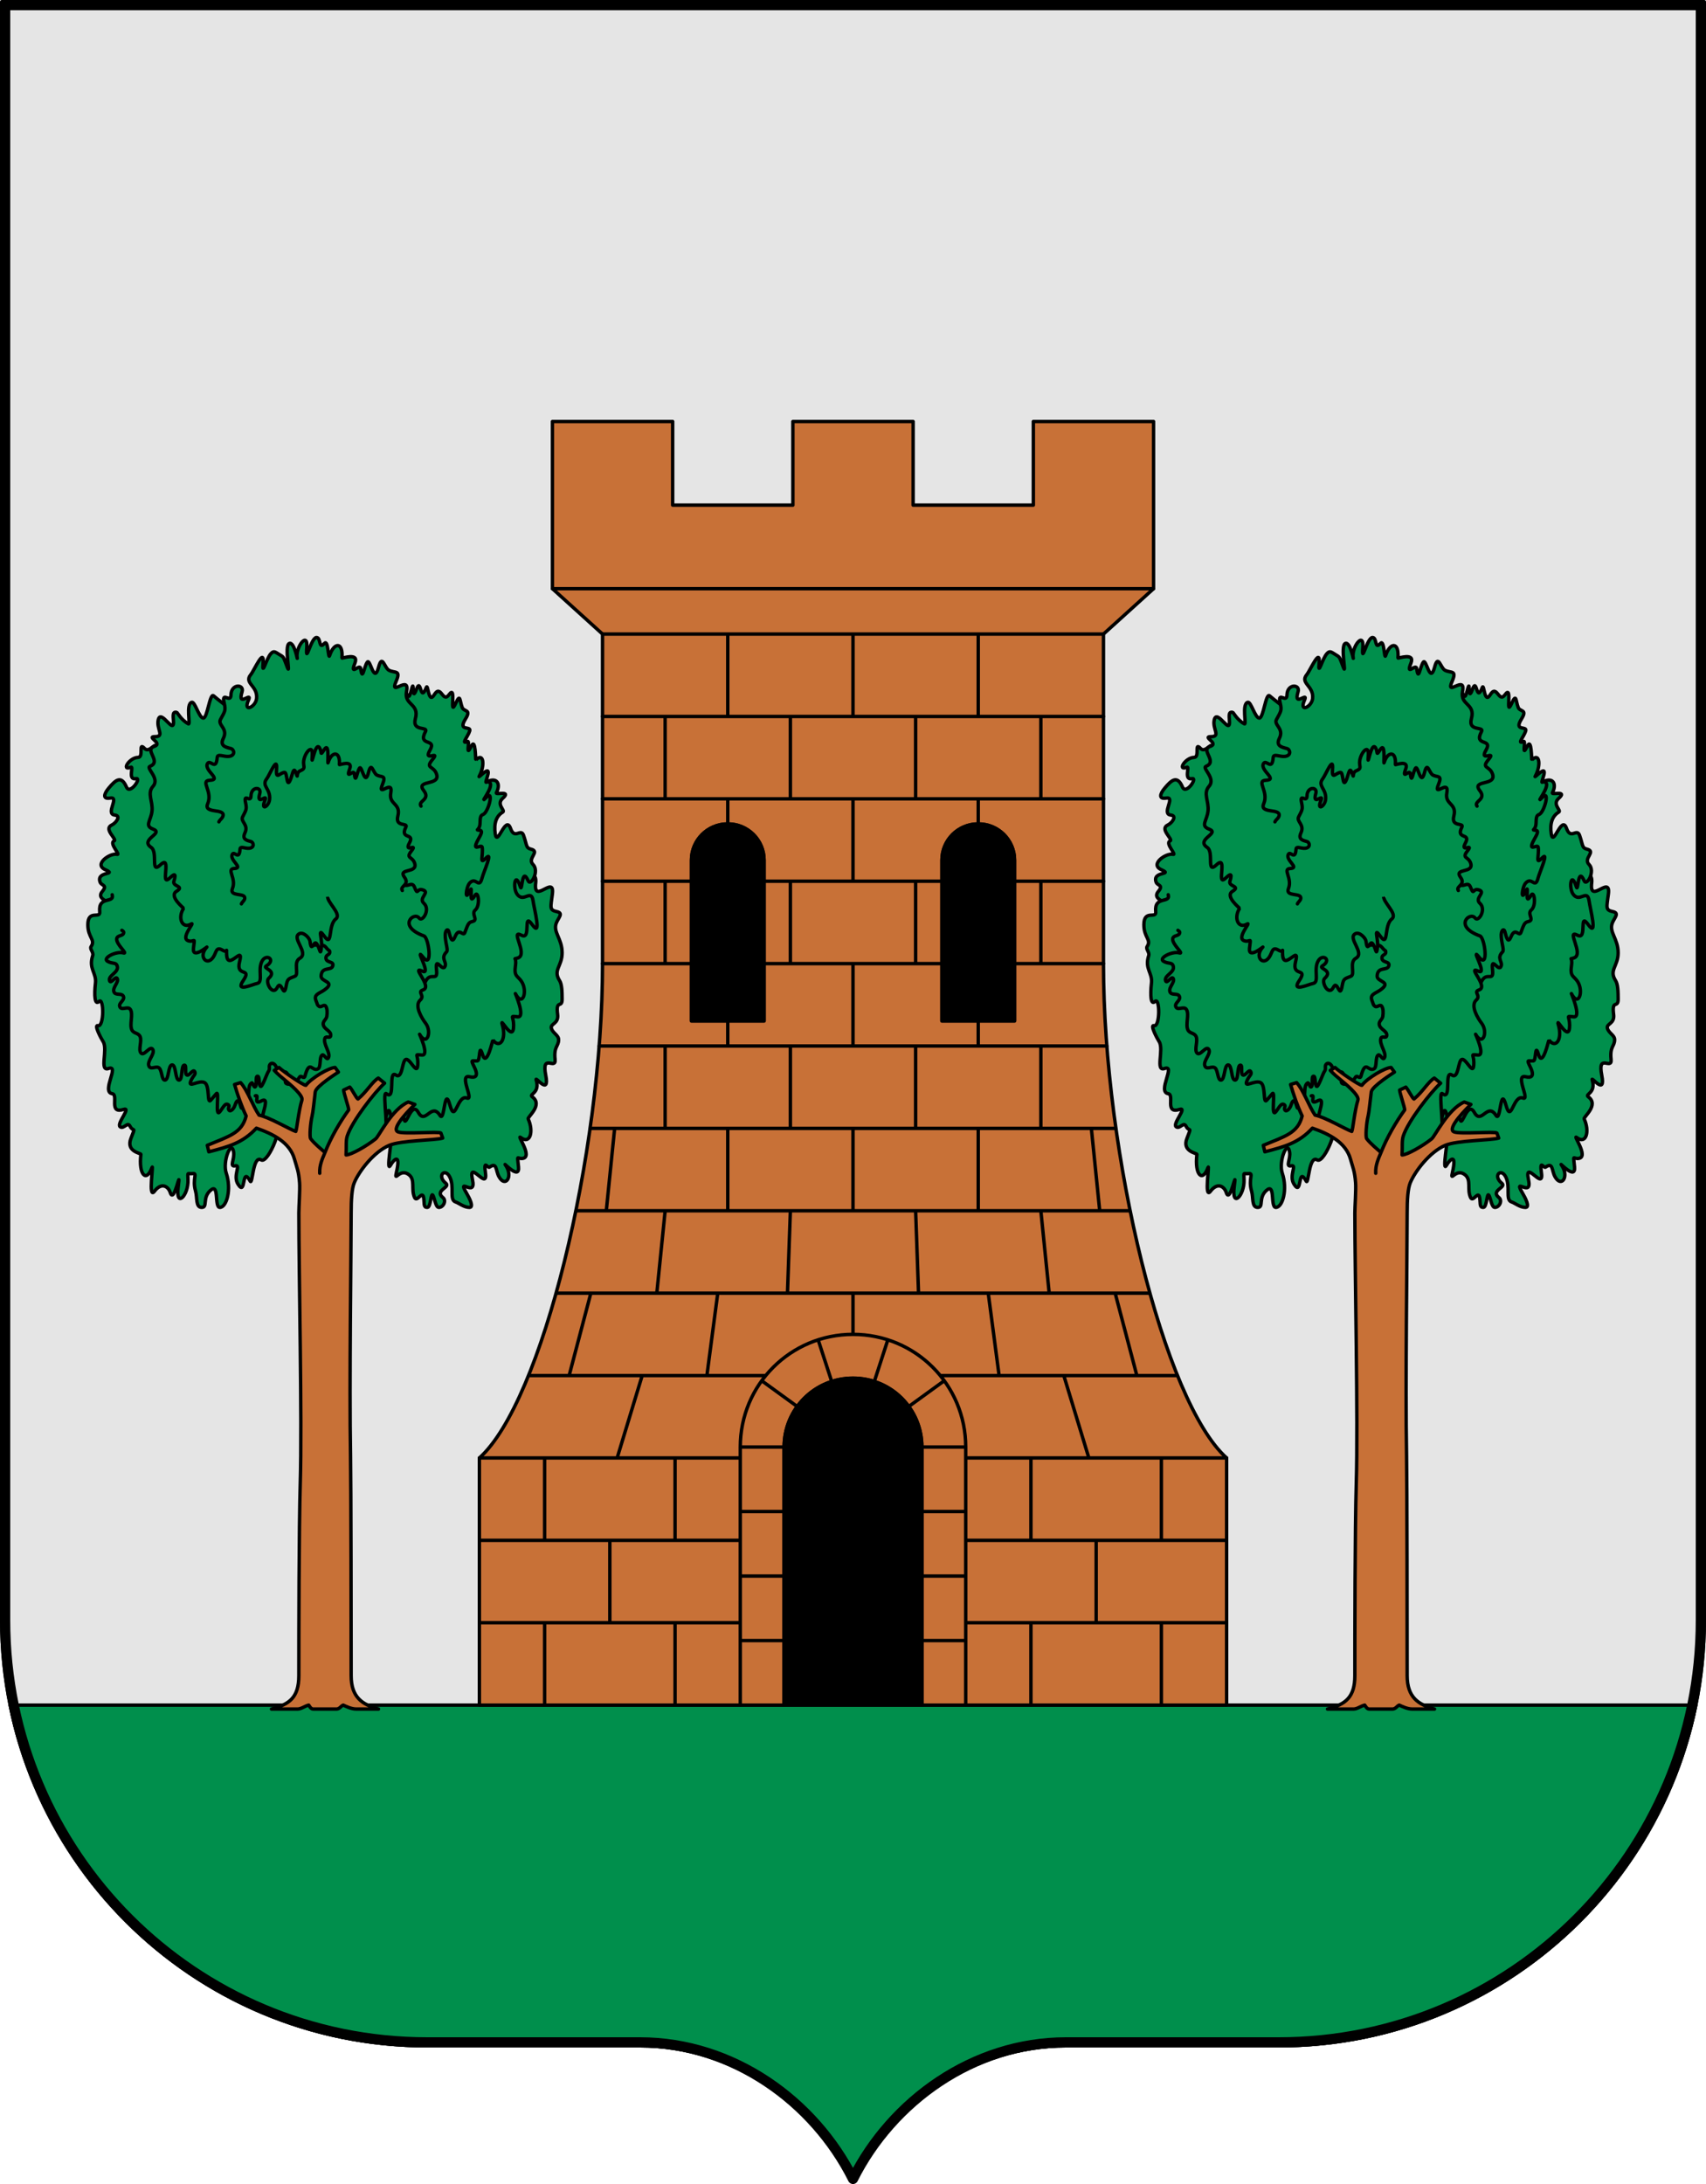 <svg viewBox="0 0 500 640" xmlns="http://www.w3.org/2000/svg"><g stroke="#000" stroke-linecap="round" stroke-linejoin="round"><path d="M.5.5v474.25c0 68.898 55.852 124.75 124.75 124.75h62.375c27.289 0 50.92 17.163 62.375 40 11.455-22.837 35.086-40 62.375-40h62.375c68.898 0 124.75-55.852 124.75-124.75V.5z" fill="#e5e5e5"/><path d="M2.992 499.667C14.538 556.626 64.885 599.5 125.25 599.5h62.375c27.289 0 50.92 17.163 62.375 40 11.455-22.837 35.086-40 62.375-40h62.375c60.365 0 110.712-42.874 122.258-99.833z" fill="#008f4c" fill-rule="evenodd"/></g><g stroke="#000" stroke-linecap="round" stroke-linejoin="round"><path d="M223.94 299.173v-47.098c0-5.892-4.747-10.635-10.644-10.635s-10.644 4.743-10.644 10.635v47.098zm73.408 0v-47.098c0-5.892-4.747-10.635-10.644-10.635s-10.644 4.743-10.644 10.635v47.098zm-27.16 124.856c0-11.175-9.004-20.17-20.188-20.17s-20.187 8.996-20.187 20.17v75.638H140.5v-72.43c18.352-16.445 36.092-88.875 36.092-144.859v-96.572L161.91 172.51v-48.986h35.236v24.492h35.236v-24.492h35.236v24.492h35.236v-24.492h35.235v48.986l-14.681 13.296v96.572c0 55.984 17.74 128.414 36.092 144.86v72.429h-89.313z" fill="#c87137" fill-rule="evenodd"/><path d="M161.91 172.51h176.18M231.648 354.808l-.856 24.143M286.704 185.806v24.143M250 185.806v24.143M213.296 185.806v24.143M180.14 330.665l-2.447 24.143M194.944 354.808l-2.447 24.143M210.36 378.951l-3.181 24.143M173.166 378.951l-6.362 24.143M188.215 403.094l-7.34 24.143M176.592 185.806h146.816M159.617 475.524v24.143M176.592 209.95h146.816M176.592 234.092h146.816M223.94 258.235h52.12M175.613 306.522h148.774M140.5 451.38h76.466M283.034 475.524H359.5M194.944 209.95v24.142M305.056 209.95v24.142M231.648 209.95v24.142M268.352 209.95v24.142M178.733 451.38v24.144M159.617 427.237v24.143M197.85 427.237v24.143M197.85 475.524v24.143M326.956 330.665H173.044M331.116 354.808H168.884M336.866 378.951H163.134M286.704 234.092v7.348M250 234.092v24.143M213.296 234.092v7.348M286.704 299.174v7.348M250 282.379v24.143M213.296 299.174v7.348M286.704 330.665v24.143M250 330.665v24.143M213.296 330.665v24.143M194.944 258.235v24.144M305.056 258.235v24.144M231.648 258.235v24.144M268.352 258.235v24.144M194.944 306.522v24.143M305.056 306.522v24.143M231.648 306.522v24.143M268.352 306.522v24.143M250 378.951v12.072M268.352 354.808l.856 24.143M319.86 330.665l2.447 24.143M305.056 354.808l2.447 24.143M289.64 378.951l3.181 24.143M326.834 378.951l6.362 24.143M311.785 403.094l7.34 24.143M340.383 475.524v24.143M321.267 451.38v24.144M340.383 427.237v24.143M302.15 427.237v24.143M302.15 475.524v24.143M224.144 403.094H155.18M140.5 427.237h76.466M283.034 451.38H359.5M140.5 475.524h76.466M275.856 403.094h68.962M359.5 427.237h-76.467M176.592 258.235h26.06M297.348 258.235h26.06M223.94 282.379h52.12M176.592 282.379h26.06M297.348 282.379h26.06M216.966 480.757h12.847M216.966 424.029h12.847M270.187 424.029h12.847M223.275 404.629l10.393 7.544M239.791 392.638l3.97 12.207M276.725 404.629l-10.393 7.544M260.209 392.638l-3.97 12.207M216.966 442.938h12.847M270.187 442.938h12.847M270.187 461.848h12.847M216.966 499.667v-75.638c0-18.286 14.733-33.006 33.034-33.006s33.033 14.72 33.033 33.006v75.638M216.966 461.848h12.847M270.187 480.757h12.847" fill="none"/><path d="M297.348 299.173v-47.098c0-5.892-4.747-10.635-10.644-10.635s-10.644 4.743-10.644 10.635v47.098zM223.94 299.173v-47.098c0-5.892-4.747-10.635-10.644-10.635s-10.644 4.743-10.644 10.635v47.098zM229.813 424.029c0-11.175 9.003-20.17 20.187-20.17s20.187 8.996 20.187 20.17v75.638h-40.374z" fill-rule="evenodd"/><path d="M52.269 301.305c-2.904 1.418-4.491-5.095-7.48-4.472-2.65.553 1.35-7.655-1.858-4.968-1.948 1.631-1.568-1.117-1.955-3.553-.325-2.046-3.428-3.632-.757-4.89 2.836-1.336-.836-2.797-1.075-4.979-.163-1.491-1.31 2.436-3.913.871-.968-.581 1.272-4.528-.831-2.866-2.778 2.193.103-6.11-2.2-6.161-2.846-.062-.854-3.878.527-4.91 1.163-.868-4.997-1.435-2.725-4.172 1.583-1.905-.253-1.632-.65-2.67-1.293-3.374 5.212-2.015 1.51-3.682-3.555-1.6 1.516-4.981 3.387-4.504 1.325.338-2.417-3.231-.808-3.937.991-.435-3.219-3.453-.705-4.637 1.263-.596 2.831-2.715.93-2.923-2.949-.323 1.576-5.496-1.413-4.985-2.14.365-1.905-1.12-.34-2.976 1.944-2.305 3.628-3.81 5.146-.261 1.032 2.412 4.57-2.837 2.794-2.462-2.543.536-.524-3.766-1.53-3.344-2.843 1.192-.473-2.82 2.15-2.882 1.791-.043-.101-4.742 1.907-2.602 1.287 1.371 3.035-1.701 3.4-.728 1.79 4.773 5.356-1.231 5.489 3.725.099 3.686 1.065 3.683 1.768-.155.535-2.919-1.239-4.19.941-3.954 1.946.21-.986-5.797 1.34-3.37 1.128 1.177 1.65 5.195 2.237.41.419-3.41 2.168 2.088 4.753.44 2.276-1.453.202 14.916 3.36 9.343M151.868 255.348c-.13 2.66 5.7-1.529 5.127 3.433-.737 6.384 5.6-2.521 4.901 3.15-.491 3.986-.968 4.74 1.306 5.216 2.038.427.415 1.838-.154 3.327-1.039 2.713 1.702 4.556 1.702 8.745 0 3.933-2.752 5.03-.753 8.132.686 1.065.753 3.218.753 5.482 0 2.76-1.911-.099-1.325 4.416.378 2.912-2.286 2.64-1.8 4.163.449 1.412 2.093 1.92 2.093 3.27 0 1.991-1.44 1.943-1.042 5.73.358 3.398-4.053-2.038-2.726 4.709 1.216 6.185-3.184.083-2.81 1.32 1.21 3.992-2.261 4.13-1.134 4.97 3.243 2.416-1.477 5.905-1.214 6.471 1.655 3.562.64 7.63-2.162 5.464-1.415-1.094 3.694 5.72.52 6.12-1.64.207-1.577-1.445-1.183 2.477.398 3.959-4.34-1.24-3.913-.66 2.526 3.43.066 6.964-1.827 3.515-1.003-1.827-.514-4.352-2.756-2.77-.54.381-1.78-2.46-1.197 1.657.786 5.563-5.155-4.344-3.79 2.04 1.173 5.493-4.73-1.106-1.763 3.896.86 1.452 2.261 4.198.862 4.198-1.602 0-3.19-1.328-4.02-1.58-2.033-.615-.218-4.472-1.792-7.428-1.407-2.644-3.809-.246-1.104 1.94 1.482 1.2-3.473 2.103-.846 4.198 1.087.867.131 2.87-1.196 2.87-.918 0-1.183-2.417-1.684-3.43-.707-1.425-.598 3.43-1.696 3.43-1.123 0-.857-.925-1.022-2.458-.334-3.101-1.956 1.248-2.73-.467-1.067-2.36.255-5.067-1.55-6.579-2.783-2.332-4.521 2.551-3.738-.855 1.282-5.571-.705-3.84-1.742-2.003-1.435 2.542.592-8.599.122-7.7-1.108 2.117-2.703 3.758-2.562-.938.093-3.102-1.188-2.613-1.76-4.35-1.189-3.606 6.127-7.584 5.46-9.772-.258-.847-3.588-2.41-4.17-2.815" fill="#008f4c" fill-rule="evenodd"/><path d="M32.88 262.198c.736 2.676-4.152.159-3.656 4.99.229 2.234-3.474-.782-3.474 3.798 0 3.815 2.312 4.346.952 6.39-.491.74.792 1.65.46 2.674-1.248 3.847 1.153 5.038.815 8.029-.405 3.58-.21 6.615 1.018 5.4 1.478-1.464 1.56 7.573-.29 7.083-1.244-.33.893 3.685 1.525 4.685 1.456 2.307-1.223 8.843 1.582 7.866 3.402-1.186-2.226 6.834 1.073 7.386 1.946.325-1.151 6.023 3.32 4.606 2.445-.776-2.158 4.185-1 5.08 1.06.82 2.168-1.597 2.898-.168.987 1.928 1.793-.29.274 3.57-1.546 3.928 2.963 4.311 2.918 4.685-.729 6.07 1.644 8.323 3.232 3.896.602-1.679-1.227 9.545.745 6.92 1.963-2.61 3.993-1.587 4.627.392 1.174 3.671 3.191-8.405 2.332-1.735-.842 6.537 3.034 2.645 2.873-2.016-.087-2.522-.227-1.617 1.342-1.813 1.613-.201-.18 1.48.868 5.126.56 1.952-.031 4.777 1.814 4.777 1.83 0 .09-2.762 2.506-4.947 2.724-2.465 1.107 4.947 2.795 4.947 1.962 0 3.499-5.214 1.88-10.04-1.16-3.457 1.506-9.906 2.147-6.262.388 2.203-1.355 4.5.498 4.106 1.79-.38-.799 2.868.8 5.393 2.443 3.859.978-5.59 3.566-.902.745 1.35.745-7.717 3.226-6.213 1.068.648 2.916-2.338 4.034-5.27 1.863-4.883-.663-7.586 1.664-11.806 1.156-2.097-1.6 7.468.86 5.995 2.711-1.624.155-1.405 2.203-.205 1.683.986-2.924-10.036.126-7.26 2.536 2.31-.05-5.588 1.293-8.54 1.834-4.035-3.423-4.892-3.43-7.563 0-.963.946-1.098 1.346-1.938M106.386 314.448c1.412-.61-.472 5.164 2.22 3.565 3.37-2.002-2.008 8.588.952 7.845 2.366-.595 2.671-3.323 3.05 1.177.343 4.087.89-5.078 1.946-.084.985 4.66 2.129-4.795 3.93 1.27.582 1.96 2.156-5.763 4.12-2.23 2.078 3.739 3.838-3.107 6.347.873 1.422 2.255 1.213-9.126 2.935-2.963 1.555 5.565 2.083-3.212 4.96-2.135 2.213.829-2.506-7.05.785-6.236 1.495.37 2.787.046 1.4-2.785-1.231-2.515-.7-1.718.897-1.869.863-.08.35-5.547 1.519-1.777 1.184 3.822 2.958-4.425 3.02-4.343 1.997 2.706 4.043-.177 2.741-4.499-.84-2.786 3.355 5.833 3.324.156-.015-2.749-1.29-2.695 1.206-2.443 2.448.247-.952-7.336-.678-6.796 2.127 4.197 3.698-.813 1.732-3.657-1.103-1.595-2.182-1.32-1.724-4.495.436-3.022-1.032-1.657.782-2.331 2.97-1.103-2.538-8.504.971-6.633 3.05 1.626.236-7.17 3.198-3.053 2.812 3.909.538-4.677.213-7.01-.511-3.664-2.75.689-4.666-1.938-1.397-1.916-.587-7.008.914-2.225.644 2.05.35-6.204 2.317-1.71.736 1.68 3.387-2.814 1.408-4.816-1.777-1.796 2.238-3.775-.596-4.468-1.51-.369-1.126-1.089-2.165-4.046-.786-2.239-2.607 1.39-3.806-2.016-1.473-4.182-3.88 5.592-4.49 1.578-.464-3.06.306-5.244 2.202-6.375.845-.505-2.044-2.222-.016-4.042 2.726-2.446-2.27-.86-1.857-1.63 1.206-2.253.453-4.358-2.04-3.515-1.638.554-1.322-1.594-2.475-2.546-1.921-1.586-3.011 5.858-4.192 5.04-.638-.443-.225-2.109-.498-3.084" fill="#008f4c" fill-rule="evenodd"/><path d="M114.337 211.863c.902.717.444-4.283 2.09-2.82 2.077 1.847-.457-6.507 1.82-6.478 1.401.018 1.318 3.582 2.308-.323 1.042-4.104-.037 3.961 1.479-.187 1.423-3.894 1.054 4.153 2.886-.55.582-1.495.566 4.988 2.34 2.095 2.014-3.283 2.45 2.596 4.348-.034 2.345-3.25-.09 6.98 1.944 2.547 1.434-3.128 1.151-.733 1.909 1.204.525 1.342 2.783.45.954 3.388-2.317 3.72 1.674 1.933 1.256 3.439-.468 1.683-2.756 4.11-.629 3.127.783-.362-.712 5.052 1.072 1.399 1.321-2.705 1.243 4.15 1.34 4.048 2.312-2.425 2.734 1.638 1.012 4.717-.597 1.07 3.659-3.952 2.4.07-.91 2.905-.312 1.11.62 1.786 1.552 1.127-3.56 7.058-.913 4.337 2.307-2.372.552 4.47-.986 5.044-.82.306-.84.934-.899 2.591-.078 2.175-1.633 1.851-.059 2.047 1.383.172-.583 2.503-1.098 3.97-.738 2.105 1.648-.021 1.795 1.031.327 2.337-.927 5.241 1.038 3.197 2.32-2.415-.604 3.964-1.058 5.718-.917 3.54-1.78-.513-3.663 1.55-1.062 1.163-1.548 5.882.095 2.223 1.075-2.392-.68 5.146 1.496 1.339.894-1.564 1.66 2.94.056 4.338-1.327 1.155 1.078 2.967-.86 3.372-1.201.25-1.311.946-2.195 3.241-.511 1.328-1.644-1.75-2.858 1.183-.877 2.12-1.325.476-1.831-1.476-.257-.99-1.205-.509-1.051 1.545.17 2.263.89 3.875.385 4.395-1.832 1.89.059 2.846-.416 4.164-.738 2.046-3.006-3.295-2.529 1.067.427 3.908-1.762.266-3.299 3.594-1.067 2.312-4.778-9.42-5.727-8.192-.42.543-.41 1.55-.723 2.241" fill="#008f4c" fill-rule="evenodd"/><path d="M74.827 321.13c1.412-.546-.85 2.887 1.805 1.476 3.397-1.805-1.968 7.676.952 7.02 2.219-.5 2.672-2.968 3.05 1.054.344 3.665.892-3.142 1.946 1.32.987 4.176 2.164-4.188 3.93 1.136.635 1.912 1.725.72 3.68 3.867 2.087 3.36 1.843-1.534 4.32 1.982 1.454 2.062 2.614-3.163 4.336 2.353 1.555 4.979 2.797-.304 5.62.642 2.223.745-2.41-4.404.874-3.677 1.499.331 2.794 2.85 1.4.303-1.224-2.24.853-.989 2.436-1.122.818-.069.223-4.479 2.915-3.794 2.57.655-.375-14.381 1.15-13.195 2.827 2.198.412-7.061 2.785-5.466 1.741 1.172 1.813-3.042 2.558-4.248 1.24-2.007 3.905 5.67 3.874.58-.015-2.484-1.159-2.4 1.206-2.186 2.349.212-.97-6.596-.679-6.08 2.101 3.708 3.714-.71 1.733-3.273-1.088-1.408-3.365-5.14-1.557-6.765 1.48-1.33-.996-2.364.819-2.967 2.91-.968-3.75-7.187-.202-5.495 2.927 1.397-2.67-7.706.267-4.053 2.836 3.527 1.599-5.772.213-6.273-7.957-2.882-2.873-7.233-1.434-5.255.974 1.339 3.386-2.52 1.407-4.31-1.777-1.608 2.244-3.377-.595-3.998-1.5-.328-1.14 1.857-2.165-.756-.85-2.166-2.633 1.177-3.806-1.804-1.51-3.837-3.84 2.39-4.49-1.452-.489-2.883.28-4.679 2.202-5.705.767-.41-2.081-1.959-.016-3.617 2.677-2.15-3.614.061-3.176-.67 1.18-1.971 1.772-4.688-.722-3.934-1.636.496-1.38-1.47-2.474-2.278-1.959-1.446-2.99 5.255-4.193 4.51-.586-.365-.224-1.887-.498-2.76" fill="#008f4c" fill-rule="evenodd"/><path d="M35.726 272.624s.545.28.532.616c-.045 1.198-1.884.683-2.05 1.857-.233 1.646 3.52 4.588 1.923 4.139-2.084-.586-6.28 1.537-4.584 2.485 1.522.85 2.59.121 2.855 1.595.31 1.724-2.882 2.614-2.263 4.138.393.966 1.718-1.583 2.208-.724.592 1.039-1.354 2.581-.982 3.83.417 1.4 2.544.164 2.865 1.62.225 1.02-1.436 1.724-1.156 2.712.42 1.481 2.43-.254 3.152.937.89 1.47-.326 4.28.406 5.937.512 1.16 1.936.836 2.439 2.007.58 1.349-.604 3.835.248 4.804.939 1.068 2.692-2.381 3.461-1.043.743 1.292-1.735 3.367-1.145 4.826.53 1.31 2.158-.171 3.028.624.819.747.701 3.52 1.66 3.528 1.217.01.92-4.47 2.138-4.452 1.2.02.848 4.547 2.046 4.453 1.104-.087.489-4.544 1.589-4.379.655.1.01 2.354.585 2.836.72.604 1.908-1.928 2.394-.928.422.87-.417.995-1.146 2.738-.954 2.278 2.47-.498 4.095.507 1.492.923.61 6.44 1.75 5.11l1.608-1.877c1.062-1.239-.524 7.245 1.064 5.251 1.017-1.277 1.519-2.692 2.477-2.033.587.403-.298.95.19 1.584.458.593 1.43-.47 1.694-1.287.893-2.751 1.407-1.032 1.838.426.326 1.103 1.538-1.113 1.926-2.169.667-1.811-.088-4.102 1.17-4.942.39-.26.61 1.358 1.017 1.169.703-.325-.037-3.085.696-3.145.724-.059.306 2.36.905 2.971.47.478 1.888-3.837 2.32-4.39.605-.775-.1-1.525.572-2.165.526-.5 1.313-.014 1.66.762.323.718.583 1.626 1.053 2.128.852.91 1.067-1.166 1.97-.377 1.054.92-1.094 2.71.066 3.265 1.11.53 2.972-.486 3.722-1.825.554-.99 1.34.76 1.67-.434 1.393-5.046 2.053-1.097 3.827-2.106.914-.519.3-3.438 1.196-4.022.57-.372 1.303 1.547 1.764.918.993-1.355-1.627-4.15-.94-5.88.296-.745 1.517.17 1.674-.665.29-1.535-2.117-1.878-2.192-3.47-.043-.91.922-1.34 1.056-2.231.15-1.005.175-2.392-.355-3.043-.498-.611-1.365.547-1.927.08-.63-.522-.303-.2-.895-1.701-.715-1.811 1.01-2.054 2.432-3.06 3.605-2.55-1.025-2.3-.92-4.125.163-2.863 2.861-1.462 3.381-2.852.629-1.68-2.199-.769-1.95-2.659.094-.716 1.106-.696 1.106-1.427 0-.755-.076-.099-1.14-1.481-1.25-1.622-5.105.327-4.136-1.286l1.68-2.796" fill="#008f4c" fill-rule="evenodd"/><path d="M71.145 212.746c-.162-3.05-5.16-5.9-8.546-8.837-1.12-.971-1.797 6.593-3.03 6.518-1.254-.076-2.418-4.896-3.373-4.625-1.823.518-.278 6.676-.976 6.314-2.139-1.11-3.253-3.372-3.447-3.385-.758-.052-1.177-.058-.962 2.163.51 5.256-3.692-3.603-4.45.133-.54 2.659 2.012 4.834-.973 4.84-2.686.011 2.55 1.963-.205 2.867-3.045 1 2.284 4.435-1.204 5.81-1.364.538 2.98 3.485.864 5.876-1.815 2.052 0 4.41-.291 7.218-.302 2.888-2.313 4.343.299 5.321 3.356 1.256-4.025 2.995-.546 5.372 2.056 1.404-.316 7.947 2.69 5.12 3.522-3.311-.16 6.521 2.61 3.956 1.17-1.083 2.24-1.997 1.357.85-.49 1.58 3.275 1.369.769 2.926-2.342 1.456 2.125 4.918 2.069 5.004-1.77 2.707-.479 6.131 2.185 4.604 1.504-.862-3.65 4.451-.49 4.977 1.58.263 1.62-1.359 1.208 2.09-.41 3.428 4.288-.703 3.913-.307-2.578 2.719-.011 5.666 1.845 2.99 1.018-1.468.793-3.253 2.746-2.106 1.752 1.03 1.025-1.377 1.21 1.425.315 4.794 5.142-3.256 3.805 1.897-1.248 4.813 3.839 1.503 1.01 5.68-2.351 3.472 2.826.989 4.087.767 2.03-.358-.018-4.332 1.618-6.791 1.322-1.987 3.93-.08 1.127 1.628-1.328.809 3.362 1.252.672 3.665-1.13 1.014 1.172 5.382 2.542 2.625 1.23-2.477 1.849 3.79 2.59-.43.391-2.221.692-2.035 2.543-2.812 1.366-.572-.604-4.103 1.46-5.277 2.797-1.593-2.586-5.945-.145-7.196 1.244-.637 3.014 1.296 3.122 2.192.437 3.658 1.067-.281 1.896.658 1.01 1.143 1.146 4.415 1.493.799.213-2.217-1.262-5.807.801-2.932 2.51 3.496 1.006-3.162 3.358-5.022 1.945-1.538-2.94-5.12-2.308-6.838.295-.798 2.7-7.902 3.282-8.209" fill="#008f4c" fill-rule="evenodd"/><path d="M123.393 236.23c-1.075-1.48 2.879-1.881.835-4.503-2.616-3.357 4.91-1.303 3.711-4.888-.844-2.526-3.46-1.542-1.15-4.305 2.413-2.882-2.916 1.017-.75-2.753 2.034-3.54-3.725-.92-1.33-5.419.85-1.597-4.037.143-2.963-3.785 1.23-4.494-3.403-3.86-2.593-7.972 1-5.07-5.134 1.857-3.06-2.95 1.452-3.363-.297-2.358-2.043-3.21-1.401-.683-2.014-4.969-3.088-.934-1.372 5.157-2.418-2.636-3.309-1.477-.968 1.261-1.415 5.85-1.941 1.9-.224-1.675-3.304 2.472-1.684-1.628 1.266-3.204-3.829-1.28-3.811-1.486.408-4.813-2.343-4.635-3.598-.723-.441 1.375-.403-4.803-1.512-3.57-1.82 2.024-.943-1.708-2.345-1.708-1.629 0-3.263 8.292-2.846 2.904.38-4.916-3.347-.073-2.824 3.016.243 1.429-.794-4.816-2.31-4.174-1.543.653.457 9.665-.556 7.038-.993-2.579-1-3.005-1.82-3.477-1.76-1.013-2.056-1.614-3.007-.587-1.386 1.496-2.628 6.865-2.3 2.85.401-4.91-2.579 2.056-3.607 3.309-2.075 2.53 2.09 3.243 1.715 6.97-.254 2.524-4.083 4.335-2.367.469 1.17-2.638-3.38 2.385-1.894-2.419.69-2.233-3.18-2.453-3.253.937-.056 2.6-2.868-1.337-1.985 2.382.518 2.182.202 2.413-1.084 4.798-.9 1.668 2.293 2.584.843 5.52-1.095 2.215.63 2.59 2.197 3 .995.26 1.377 2.05-.514 2.295-1.59.207-3.391-.945-3.493.348-.32 4.067-2.048.402-2.84 1.76-1.152 1.974 4.346 4.712.73 4.888-3.067.15.905 3.195-.68 6.904-1.263 2.953 4.881 1.293 4.525 3.426-.142.85-.904 1.123-1.229 1.86" fill="#008f4c" fill-rule="evenodd"/><path d="M117.912 260.953c-.856-1.259 2.275-1.622.665-3.828-2.1-2.877 3.92-1.069 2.954-4.155-.643-2.052-2.749-1.318-.915-3.658 1.927-2.459-2.32.862-.598-2.34 1.62-3.011-2.939-.837-1.059-4.606.694-1.39-3.213.117-2.36-3.217.98-3.824-2.708-3.28-2.063-6.776.795-4.308-4.093 1.59-2.437-2.507 1.152-2.847-.246-2.008-1.627-2.728-1.136-.592-1.605-4.219-2.459-.794-1.093 4.387-1.936-2.225-2.633-1.256-.784 1.089-1.127 4.98-1.547 1.615-.175-1.403-2.613 2.056-1.34-1.384 1.02-2.756-3.049-1.087-3.035-1.262.326-4.091-2.27-3.946-3.272-.615-.353 1.174.58-6.498-1.192-3.72-1.309 2.052-.59.581-1.353-.603-1.33-2.064-2.456 6.877-2.125 2.305.304-4.181-2.921-.048-2.507 2.563.193 1.22.141 1.365-1.1 1.927-1.299.587-.366 2.768-1.182.508-.777-2.153-1.07 1.188-1.82 2.518-.933 1.654-.732-2.568-1.469-2.584-1.381-.029-2.647 2.442-2.386-.965.32-4.176-2.053 1.747-2.872 2.811-1.652 2.15 1.136 2.881.84 6.018-.201 2.138-2.71 3.553-1.36.305.945-2.272-2.677 1.98-1.507-2.056.555-1.918-2.532-2.083-2.59.796-.045 2.207-2.282-1.126-1.58 2.026.413 1.86.121 2.128-.864 4.078-.72 1.425 1.806 2.238.671 4.69-.887 1.917.5 2.201 1.75 2.55.818.23 1.115 1.74-.41 1.952-1.304.18-2.702-.778-2.78.295-.255 3.457-1.655.385-2.262 1.496-.94 1.72 3.461 4.005.582 4.155-2.446.127.676 2.823-.543 5.868-1.022 2.551 3.888 1.092 3.603 2.912-.11.703-.72.954-.978 1.58" fill="#008f4c" fill-rule="evenodd"/><path d="M88.001 434.62c-.397 13.402-.418 44.775-.418 56.415 0 6.317-2.692 8.408-8.015 9.784h7.653c1.086 0 2.171-.923 3.257-1.152.182.202.598 1.152 1.298 1.152h6.828c.956 0 1.334-.935 1.989-1.152.8.36 2.367 1.152 3.8 1.152h6.539c-4.725-1.306-8.015-3.416-8.015-9.784 0-12.598-.043-56.962-.182-64.682-.375-20.871.182-59.559.182-70.901 0-3.9.206-7.154.902-8.841 1.389-3.365 5.66-8.996 10.205-10.96 3.494-1.51 13.557-1.468 15.726-2.143l-.529-1.479c-.594-.548-10.627.373-12.535-.33-2.46-.906 4.13-7.334 4.91-8.065l-1.947-.696c-4.807 2.094-8.59 10.016-9.534 10.776-2.71 2.179-7.283 4.741-8.694 4.732.137-2.443-.104-4.145.35-5.55 1.402-4.34 8.011-12.835 10.947-15.48l-1.843-1.497c-1.776 1.054-3.391 4.04-5.953 6.13-.466-.153-1.642-2.675-2.393-3.478l-1.82.86c-.01.719 1.569 5.305 1.488 5.822-2.52 3.45-5.204 8.05-6.947 12.466-.759 1.83-1.667 3.692-1.544 6.094-.122-2.399.79-4.27 1.544-6.094-1.177-1.04-3.1-2.583-4.2-4.04-.41-.542-.047-4.757.41-6.589.289-1.152.536-3.853.936-7.118.2-1.637 6.439-5.55 6.784-5.804l-.965-1.349c-1.778.048-6.919 3.061-8.571 5.219-.672.074-6.515-3.924-7.872-5.219l-1.393.838c1.04 1.148 2.185 2.072 3.265 2.965.983.813 5.297 4.313 4.852 5.722-.99 3.141-1.494 8.69-1.811 9.215-1.75-.6-7.784-4.186-10.758-4.777-1.717-2.448-3.442-7.42-5.418-9.528l-1.76.549c.949 3.212 1.934 6.114 3.392 9.225-1.25 4.987-4.845 5.885-11.391 8.599l.45 1.903c5.934-1.533 9.97-2.65 13.944-6.936 4.852 1.682 9.78 4.146 11.15 9.05.754 2.698 1.24 3.503 1.505 6.967.151 1.98-.215 7.044-.215 8.84 0 18.098.97 60.471.417 79.17z" fill="#c87137"/><path d="M361.769 301.305c-2.904 1.418-4.491-5.095-7.48-4.472-2.65.553 1.35-7.655-1.858-4.968-1.948 1.631-1.568-1.117-1.955-3.553-.325-2.046-3.428-3.632-.757-4.89 2.836-1.336-.836-2.797-1.075-4.979-.163-1.491-1.31 2.436-3.913.871-.968-.581 1.272-4.528-.831-2.866-2.778 2.193.103-6.11-2.2-6.161-2.846-.062-.854-3.878.527-4.91 1.163-.868-4.997-1.435-2.725-4.172 1.583-1.905-.253-1.632-.65-2.67-1.293-3.374 5.212-2.015 1.51-3.682-3.555-1.6 1.516-4.981 3.387-4.504 1.325.338-2.416-3.231-.808-3.937.991-.435-3.219-3.453-.705-4.637 1.263-.596 2.831-2.715.93-2.923-2.949-.323 1.576-5.496-1.413-4.985-2.14.365-1.905-1.12-.34-2.976 1.945-2.305 3.629-3.81 5.146-.261 1.032 2.412 4.57-2.837 2.794-2.462-2.543.536-.523-3.766-1.53-3.344-2.843 1.192-.473-2.82 2.15-2.882 1.791-.043-.101-4.742 1.907-2.602 1.287 1.371 3.036-1.701 3.4-.728 1.79 4.773 5.356-1.231 5.489 3.725.099 3.686 1.065 3.683 1.768-.155.535-2.919-1.239-4.19.941-3.954 1.946.21-.986-5.797 1.34-3.37 1.129 1.177 1.65 5.195 2.237.41.419-3.41 2.168 2.088 4.753.44 2.276-1.453.202 14.916 3.36 9.343M461.368 255.348c-.13 2.66 5.7-1.529 5.127 3.433-.737 6.384 5.6-2.521 4.901 3.15-.491 3.986-.968 4.74 1.306 5.216 2.037.427.415 1.838-.155 3.327-1.038 2.713 1.703 4.556 1.703 8.745 0 3.933-2.752 5.03-.753 8.132.686 1.065.753 3.218.753 5.482 0 2.76-1.911-.099-1.325 4.416.378 2.912-2.286 2.64-1.8 4.163.449 1.412 2.093 1.92 2.093 3.27 0 1.991-1.44 1.943-1.042 5.73.358 3.398-4.053-2.038-2.726 4.709 1.216 6.185-3.185.083-2.81 1.32 1.21 3.992-2.262 4.13-1.134 4.97 3.243 2.416-1.478 5.905-1.215 6.471 1.656 3.562.64 7.63-2.161 5.464-1.415-1.094 3.694 5.72.52 6.12-1.64.207-1.577-1.445-1.183 2.477.398 3.959-4.34-1.24-3.913-.66 2.526 3.43.066 6.964-1.827 3.515-1.003-1.827-.515-4.352-2.757-2.77-.539.381-1.778-2.46-1.197 1.657.787 5.563-5.154-4.344-3.79 2.04 1.174 5.493-4.73-1.106-1.762 3.896.86 1.452 2.261 4.198.862 4.198-1.602 0-3.19-1.328-4.02-1.58-2.033-.615-.218-4.472-1.792-7.428-1.407-2.644-3.809-.246-1.104 1.94 1.482 1.2-3.473 2.103-.846 4.198 1.087.867.131 2.87-1.196 2.87-.918 0-1.183-2.417-1.684-3.43-.707-1.425-.598 3.43-1.696 3.43-1.123 0-.857-.925-1.022-2.458-.334-3.101-1.956 1.248-2.73-.467-1.067-2.36.255-5.067-1.55-6.579-2.783-2.332-4.521 2.551-3.738-.855 1.282-5.571-.705-3.84-1.742-2.003-1.435 2.542.592-8.599.122-7.7-1.108 2.117-2.703 3.758-2.562-.938.093-3.102-1.188-2.613-1.76-4.35-1.189-3.606 6.127-7.584 5.46-9.772-.258-.847-3.588-2.41-4.17-2.815" fill="#008f4c" fill-rule="evenodd"/><path d="M342.38 262.198c.736 2.676-4.152.159-3.656 4.99.229 2.234-3.474-.782-3.474 3.798 0 3.815 2.312 4.346.952 6.39-.491.74.792 1.65.46 2.674-1.248 3.847 1.153 5.038.815 8.029-.405 3.58-.21 6.615 1.018 5.4 1.478-1.464 1.56 7.573-.29 7.083-1.244-.33.893 3.685 1.525 4.685 1.456 2.307-1.223 8.843 1.582 7.866 3.402-1.186-2.226 6.834 1.073 7.386 1.946.325-1.151 6.023 3.32 4.606 2.445-.776-2.158 4.185-1 5.08 1.06.82 2.168-1.597 2.899-.168.986 1.928 1.792-.29.273 3.57-1.545 3.928 2.963 4.311 2.918 4.685-.729 6.07 1.644 8.323 3.232 3.896.602-1.679-1.227 9.545.745 6.92 1.963-2.61 3.993-1.587 4.627.392 1.174 3.671 3.191-8.405 2.332-1.735-.842 6.537 3.034 2.645 2.873-2.016-.087-2.522-.227-1.617 1.342-1.813 1.613-.201-.18 1.48.868 5.126.56 1.952-.031 4.777 1.814 4.777 1.83 0 .09-2.762 2.506-4.947 2.724-2.465 1.107 4.947 2.795 4.947 1.962 0 3.499-5.214 1.88-10.04-1.16-3.457 1.506-9.906 2.147-6.262.388 2.203-1.355 4.5.498 4.106 1.79-.38-.799 2.868.8 5.393 2.443 3.859.978-5.59 3.566-.902.745 1.35.745-7.717 3.226-6.213 1.068.648 2.916-2.338 4.034-5.27 1.863-4.883-.663-7.586 1.664-11.806 1.156-2.097-1.6 7.468.86 5.995 2.711-1.624.155-1.405 2.203-.205 1.683.986-2.924-10.036.126-7.26 2.536 2.31-.05-5.588 1.293-8.54 1.834-4.035-3.423-4.892-3.43-7.563 0-.963.946-1.098 1.346-1.938M415.886 314.448c1.412-.61-.473 5.164 2.22 3.565 3.37-2.002-2.008 8.588.952 7.845 2.366-.595 2.671-3.323 3.05 1.177.343 4.087.89-5.078 1.946-.084.985 4.66 2.129-4.795 3.93 1.27.582 1.96 2.156-5.763 4.12-2.23 2.078 3.739 3.838-3.107 6.347.873 1.422 2.255 1.213-9.126 2.935-2.963 1.555 5.565 2.083-3.212 4.96-2.135 2.213.829-2.506-7.05.785-6.236 1.495.37 2.787.046 1.4-2.785-1.231-2.515-.7-1.718.897-1.869.863-.08.35-5.547 1.519-1.777 1.184 3.822 2.958-4.425 3.02-4.343 1.997 2.706 4.043-.177 2.741-4.499-.84-2.786 3.355 5.833 3.324.156-.015-2.749-1.29-2.695 1.206-2.443 2.448.247-.952-7.336-.678-6.796 2.127 4.197 3.698-.813 1.732-3.657-1.103-1.595-2.182-1.32-1.724-4.495.437-3.022-1.032-1.657.782-2.331 2.97-1.103-2.538-8.504.971-6.633 3.05 1.626.236-7.17 3.198-3.053 2.812 3.909.538-4.677.213-7.01-.511-3.664-2.75.689-4.666-1.938-1.397-1.916-.587-7.008.914-2.225.644 2.05.35-6.204 2.317-1.71.736 1.68 3.387-2.814 1.408-4.816-1.777-1.796 2.238-3.775-.596-4.468-1.51-.369-1.126-1.089-2.165-4.046-.786-2.239-2.607 1.39-3.806-2.016-1.473-4.182-3.88 5.592-4.49 1.578-.464-3.06.306-5.244 2.202-6.375.845-.505-2.044-2.222-.016-4.042 2.726-2.446-2.27-.86-1.857-1.63 1.206-2.253.453-4.358-2.04-3.515-1.638.554-1.322-1.594-2.475-2.546-1.921-1.586-3.011 5.858-4.192 5.04-.638-.443-.225-2.109-.498-3.084" fill="#008f4c" fill-rule="evenodd"/><path d="M423.837 211.863c.902.717.444-4.283 2.09-2.82 2.077 1.847-.457-6.507 1.82-6.478 1.401.018 1.318 3.582 2.308-.323 1.042-4.104-.037 3.961 1.479-.187 1.423-3.894 1.054 4.153 2.886-.55.582-1.495.566 4.988 2.34 2.095 2.014-3.283 2.45 2.596 4.348-.034 2.345-3.25-.09 6.98 1.943 2.547 1.435-3.128 1.152-.733 1.91 1.204.525 1.342 2.783.45.954 3.388-2.317 3.72 1.674 1.933 1.256 3.439-.468 1.683-2.756 4.11-.629 3.127.783-.362-.712 5.052 1.072 1.399 1.321-2.705 1.243 4.15 1.34 4.048 2.312-2.425 2.734 1.638 1.012 4.717-.597 1.07 3.659-3.952 2.4.07-.91 2.905-.312 1.11.62 1.786 1.552 1.127-3.56 7.058-.913 4.337 2.307-2.372.552 4.47-.986 5.044-.82.306-.84.934-.899 2.591-.078 2.175-1.633 1.851-.059 2.047 1.383.172-.583 2.503-1.098 3.97-.738 2.105 1.648-.021 1.795 1.031.327 2.337-.927 5.241 1.038 3.197 2.32-2.415-.604 3.964-1.058 5.718-.918 3.54-1.78-.513-3.663 1.55-1.062 1.163-1.549 5.882.095 2.223 1.075-2.392-.68 5.146 1.496 1.339.894-1.564 1.66 2.94.056 4.338-1.327 1.155 1.078 2.967-.86 3.372-1.201.25-1.311.946-2.195 3.241-.511 1.328-1.644-1.75-2.858 1.183-.877 2.12-1.325.476-1.831-1.476-.257-.99-1.205-.509-1.051 1.545.17 2.263.89 3.875.385 4.395-1.832 1.89.059 2.846-.416 4.164-.738 2.046-3.006-3.295-2.529 1.067.427 3.908-1.762.266-3.299 3.594-1.067 2.312-4.778-9.42-5.728-8.192-.42.543-.41 1.55-.722 2.241" fill="#008f4c" fill-rule="evenodd"/><path d="M384.327 321.13c1.412-.546-.85 2.887 1.805 1.476 3.397-1.805-1.968 7.676.952 7.02 2.219-.5 2.672-2.968 3.05 1.054.344 3.665.892-3.142 1.946 1.32.987 4.176 2.164-4.188 3.93 1.136.635 1.912 1.725.72 3.68 3.867 2.087 3.36 1.843-1.534 4.32 1.982 1.454 2.062 2.614-3.163 4.336 2.353 1.555 4.979 2.797-.304 5.62.642 2.223.745-2.41-4.404.874-3.677 1.499.331 2.794 2.85 1.4.303-1.224-2.24.853-.989 2.436-1.122.818-.069.223-4.479 2.915-3.794 2.57.655-.375-14.381 1.15-13.195 2.827 2.198.412-7.061 2.785-5.466 1.741 1.172 1.813-3.042 2.558-4.248 1.24-2.007 3.905 5.67 3.874.58-.015-2.484-1.159-2.4 1.206-2.186 2.349.212-.97-6.596-.679-6.08 2.101 3.708 3.714-.71 1.733-3.273-1.088-1.408-3.365-5.14-1.557-6.765 1.48-1.33-.996-2.364.819-2.967 2.91-.968-3.75-7.187-.202-5.495 2.927 1.397-2.67-7.706.267-4.053 2.836 3.527 1.599-5.772.213-6.273-7.957-2.882-2.873-7.233-1.434-5.255.974 1.339 3.386-2.52 1.407-4.31-1.777-1.608 2.244-3.377-.595-3.998-1.5-.328-1.14 1.857-2.165-.756-.85-2.166-2.633 1.177-3.806-1.804-1.51-3.837-3.84 2.39-4.49-1.452-.489-2.883.28-4.679 2.202-5.705.767-.41-2.081-1.959-.016-3.617 2.677-2.15-3.614.061-3.176-.67 1.18-1.971 1.772-4.688-.722-3.934-1.636.496-1.38-1.47-2.474-2.278-1.959-1.446-2.99 5.255-4.193 4.51-.586-.365-.224-1.887-.498-2.76" fill="#008f4c" fill-rule="evenodd"/><path d="M345.226 272.624s.545.28.532.616c-.045 1.198-1.884.683-2.05 1.857-.233 1.646 3.52 4.588 1.923 4.139-2.084-.586-6.28 1.537-4.584 2.485 1.522.85 2.59.121 2.855 1.595.31 1.724-2.882 2.614-2.263 4.138.393.966 1.718-1.583 2.208-.724.592 1.039-1.354 2.581-.982 3.83.417 1.4 2.544.164 2.865 1.62.225 1.02-1.436 1.724-1.156 2.712.42 1.481 2.43-.254 3.152.937.89 1.47-.326 4.28.406 5.937.512 1.16 1.936.836 2.439 2.007.58 1.349-.604 3.835.248 4.804.939 1.068 2.692-2.381 3.461-1.043.743 1.292-1.735 3.367-1.145 4.826.53 1.31 2.158-.171 3.028.624.819.747.701 3.52 1.66 3.528 1.217.01.92-4.47 2.138-4.452 1.2.02.848 4.547 2.046 4.453 1.104-.087.489-4.544 1.589-4.379.655.1.01 2.354.585 2.836.72.604 1.908-1.928 2.394-.928.422.87-.417.995-1.146 2.738-.954 2.278 2.47-.498 4.095.507 1.492.923.61 6.44 1.75 5.11l1.608-1.877c1.062-1.239-.524 7.245 1.064 5.251 1.017-1.277 1.519-2.692 2.477-2.033.587.403-.298.95.19 1.584.458.593 1.43-.47 1.694-1.287.893-2.751 1.407-1.032 1.838.426.326 1.103 1.538-1.113 1.926-2.169.667-1.811-.088-4.102 1.17-4.942.39-.26.61 1.358 1.018 1.169.702-.325-.038-3.085.695-3.145.724-.059.306 2.36.905 2.971.47.478 1.888-3.837 2.32-4.39.605-.775-.1-1.525.572-2.165.526-.5 1.313-.014 1.66.762.323.718.583 1.626 1.053 2.128.852.91 1.067-1.166 1.97-.377 1.054.92-1.094 2.71.066 3.265 1.11.53 2.972-.486 3.722-1.825.554-.99 1.34.76 1.67-.434 1.393-5.046 2.053-1.097 3.827-2.106.914-.519.3-3.438 1.196-4.022.57-.372 1.303 1.547 1.764.918.993-1.355-1.627-4.15-.94-5.88.296-.745 1.517.17 1.674-.665.29-1.535-2.117-1.878-2.192-3.47-.043-.91.922-1.34 1.056-2.231.15-1.005.175-2.392-.355-3.043-.498-.611-1.364.547-1.927.08-.63-.522-.303-.2-.895-1.701-.714-1.811 1.01-2.054 2.432-3.06 3.605-2.55-1.025-2.3-.92-4.125.163-2.863 2.861-1.462 3.382-2.852.628-1.68-2.2-.769-1.951-2.659.094-.716 1.106-.696 1.107-1.427 0-.755-.076-.099-1.142-1.481-1.249-1.622-5.104.327-4.135-1.286l1.68-2.796" fill="#008f4c" fill-rule="evenodd"/><path d="M380.645 212.746c-.162-3.05-5.16-5.9-8.546-8.837-1.12-.971-1.797 6.593-3.03 6.518-1.254-.076-2.418-4.896-3.373-4.625-1.823.518-.278 6.676-.976 6.314-2.139-1.11-3.253-3.372-3.447-3.385-.758-.052-1.177-.058-.962 2.163.51 5.256-3.692-3.603-4.45.133-.54 2.659 2.012 4.834-.973 4.84-2.686.011 2.55 1.963-.205 2.867-3.045 1 2.284 4.435-1.204 5.81-1.364.538 2.98 3.485.864 5.876-1.815 2.052 0 4.41-.291 7.218-.302 2.888-2.313 4.343.299 5.321 3.356 1.256-4.025 2.995-.546 5.372 2.056 1.404-.316 7.947 2.69 5.12 3.522-3.311-.16 6.521 2.61 3.956 1.17-1.083 2.24-1.997 1.357.85-.49 1.58 3.275 1.369.769 2.926-2.342 1.456 2.125 4.918 2.069 5.004-1.77 2.707-.479 6.131 2.185 4.604 1.504-.862-3.65 4.451-.49 4.977 1.58.263 1.62-1.359 1.208 2.09-.41 3.428 4.288-.703 3.913-.307-2.578 2.719-.011 5.666 1.845 2.99 1.018-1.468.793-3.253 2.745-2.106 1.753 1.03 1.026-1.377 1.21 1.425.316 4.794 5.143-3.256 3.806 1.897-1.248 4.813 3.839 1.503 1.01 5.68-2.351 3.472 2.826.989 4.087.767 2.03-.358-.018-4.332 1.618-6.791 1.322-1.987 3.93-.08 1.127 1.628-1.328.809 3.362 1.252.672 3.665-1.13 1.014 1.172 5.382 2.542 2.625 1.23-2.477 1.849 3.79 2.59-.43.391-2.221.692-2.035 2.543-2.812 1.366-.572-.604-4.103 1.46-5.277 2.797-1.593-2.586-5.945-.145-7.196 1.244-.637 3.014 1.296 3.122 2.192.437 3.658 1.067-.281 1.896.658 1.01 1.143 1.146 4.415 1.493.799.213-2.217-1.262-5.807.801-2.932 2.51 3.496 1.006-3.162 3.358-5.022 1.945-1.538-2.94-5.12-2.308-6.838.295-.798 2.7-7.902 3.282-8.209" fill="#008f4c" fill-rule="evenodd"/><path d="M432.893 236.23c-1.074-1.48 2.879-1.881.836-4.503-2.617-3.357 4.91-1.303 3.71-4.888-.845-2.526-3.46-1.542-1.15-4.305 2.413-2.882-2.916 1.017-.75-2.753 2.034-3.54-3.725-.92-1.33-5.419.85-1.597-4.037.143-2.963-3.785 1.23-4.494-3.403-3.86-2.593-7.972 1-5.07-5.134 1.857-3.06-2.95 1.452-3.363-.297-2.358-2.043-3.21-1.402-.683-2.014-4.969-3.088-.934-1.372 5.157-2.418-2.636-3.308-1.477-.969 1.261-1.416 5.85-1.942 1.9-.224-1.675-3.304 2.472-1.684-1.628 1.266-3.204-3.829-1.28-3.811-1.486.409-4.813-2.343-4.635-3.598-.723-.441 1.375-.403-4.803-1.512-3.57-1.82 2.024-.943-1.708-2.345-1.708-1.629 0-3.263 8.292-2.846 2.904.38-4.916-3.347-.073-2.824 3.016.243 1.429-.794-4.816-2.31-4.174-1.543.653.457 9.665-.555 7.038-.994-2.579-1-3.005-1.82-3.477-1.76-1.013-2.057-1.614-3.008-.587-1.386 1.496-2.628 6.865-2.3 2.85.401-4.91-2.579 2.056-3.607 3.309-2.075 2.53 2.09 3.243 1.715 6.97-.254 2.524-4.083 4.335-2.367.469 1.17-2.638-3.38 2.385-1.894-2.419.69-2.233-3.18-2.453-3.253.937-.056 2.6-2.868-1.337-1.985 2.382.518 2.182.202 2.413-1.084 4.798-.9 1.668 2.293 2.584.843 5.52-1.095 2.215.63 2.59 2.197 3 .995.26 1.377 2.05-.514 2.295-1.59.207-3.391-.945-3.493.348-.32 4.067-2.048.402-2.84 1.76-1.152 1.974 4.346 4.712.73 4.888-3.067.15.905 3.195-.68 6.904-1.263 2.953 4.881 1.293 4.525 3.426-.142.85-.904 1.123-1.229 1.86" fill="#008f4c" fill-rule="evenodd"/><path d="M427.412 260.953c-.856-1.259 2.275-1.622.665-3.828-2.1-2.877 3.92-1.069 2.954-4.155-.643-2.052-2.749-1.318-.915-3.658 1.927-2.459-2.32.862-.598-2.34 1.62-3.011-2.939-.837-1.059-4.606.694-1.39-3.213.117-2.36-3.217.98-3.824-2.708-3.28-2.063-6.776.795-4.308-4.093 1.59-2.437-2.507 1.152-2.847-.246-2.008-1.627-2.728-1.136-.592-1.605-4.219-2.458-.794-1.094 4.387-1.937-2.225-2.634-1.256-.784 1.089-1.126 4.98-1.547 1.615-.175-1.403-2.613 2.056-1.34-1.384 1.02-2.756-3.049-1.087-3.035-1.262.326-4.091-2.27-3.946-3.272-.615-.353 1.174.58-6.498-1.192-3.72-1.309 2.052-.59.581-1.353-.603-1.33-2.064-2.456 6.877-2.124 2.305.303-4.181-2.922-.048-2.508 2.563.193 1.22.141 1.365-1.1 1.927-1.299.587-.366 2.768-1.182.508-.777-2.153-1.07 1.188-1.82 2.518-.933 1.654-.732-2.568-1.469-2.584-1.381-.029-2.647 2.442-2.386-.965.32-4.176-2.053 1.747-2.872 2.811-1.652 2.15 1.136 2.881.84 6.018-.201 2.138-2.71 3.553-1.36.305.945-2.272-2.677 1.98-1.507-2.056.555-1.918-2.532-2.083-2.59.796-.045 2.207-2.281-1.126-1.58 2.026.413 1.86.121 2.128-.864 4.078-.72 1.425 1.806 2.238.671 4.69-.887 1.917.5 2.201 1.75 2.55.818.23 1.115 1.74-.41 1.952-1.304.18-2.702-.778-2.78.295-.255 3.457-1.655.385-2.262 1.496-.94 1.72 3.461 4.005.582 4.155-2.446.127.677 2.823-.543 5.868-1.022 2.551 3.888 1.092 3.604 2.912-.11.703-.72.954-.978 1.58" fill="#008f4c" fill-rule="evenodd"/><path d="M397.501 434.62c-.397 13.402-.417 44.775-.417 56.415 0 6.317-2.693 8.408-8.016 9.784h7.653c1.087 0 2.171-.923 3.257-1.152.182.202.598 1.152 1.298 1.152h6.828c.956 0 1.334-.935 1.989-1.152.8.36 2.367 1.152 3.8 1.152h6.539c-4.725-1.306-8.015-3.416-8.015-9.784 0-12.598-.043-56.962-.182-64.682-.375-20.871.182-59.559.182-70.901 0-3.9.206-7.154.902-8.841 1.389-3.365 5.66-8.996 10.205-10.96 3.494-1.51 13.557-1.468 15.726-2.143l-.529-1.479c-.595-.548-10.627.373-12.535-.33-2.46-.906 4.13-7.334 4.91-8.065l-1.947-.696c-4.807 2.094-8.59 10.016-9.534 10.776-2.71 2.179-7.283 4.741-8.694 4.732.137-2.443-.104-4.145.35-5.55 1.402-4.34 8.011-12.835 10.947-15.48l-1.843-1.497c-1.777 1.054-3.391 4.04-5.953 6.13-.466-.153-1.642-2.675-2.393-3.478l-1.82.86c-.01.719 1.569 5.305 1.488 5.822-2.52 3.45-5.204 8.05-6.947 12.466-.759 1.83-1.667 3.692-1.544 6.094-.123-2.399.79-4.27 1.544-6.094-1.177-1.04-3.1-2.583-4.2-4.04-.41-.542-.047-4.757.41-6.589.288-1.152.536-3.853.936-7.118.2-1.637 6.439-5.55 6.784-5.804l-.965-1.349c-1.778.048-6.919 3.061-8.572 5.219-.67.074-6.514-3.924-7.87-5.219l-1.394.838c1.04 1.148 2.185 2.072 3.265 2.965.983.813 5.296 4.313 4.852 5.722-.99 3.141-1.494 8.69-1.811 9.215-1.75-.6-7.784-4.186-10.758-4.777-1.717-2.448-3.442-7.42-5.418-9.528l-1.76.549c.949 3.212 1.934 6.114 3.392 9.225-1.25 4.987-4.845 5.885-11.391 8.599l.45 1.903c5.934-1.533 9.97-2.65 13.944-6.936 4.851 1.682 9.78 4.146 11.15 9.05.754 2.698 1.24 3.503 1.505 6.967.151 1.98-.215 7.044-.215 8.84 0 18.098.97 60.471.417 79.17z" fill="#c87137"/></g><path d="M1.5 1.5v473.25c0 68.35 55.4 123.75 123.75 123.75h62.375c27.18 0 50.966 17.254 62.375 40 11.409-22.746 35.195-40 62.375-40h62.375c68.35 0 123.75-55.4 123.75-123.75V1.5z" fill="none" stroke="#000" stroke-linecap="round" stroke-linejoin="round" stroke-width="3"/></svg>